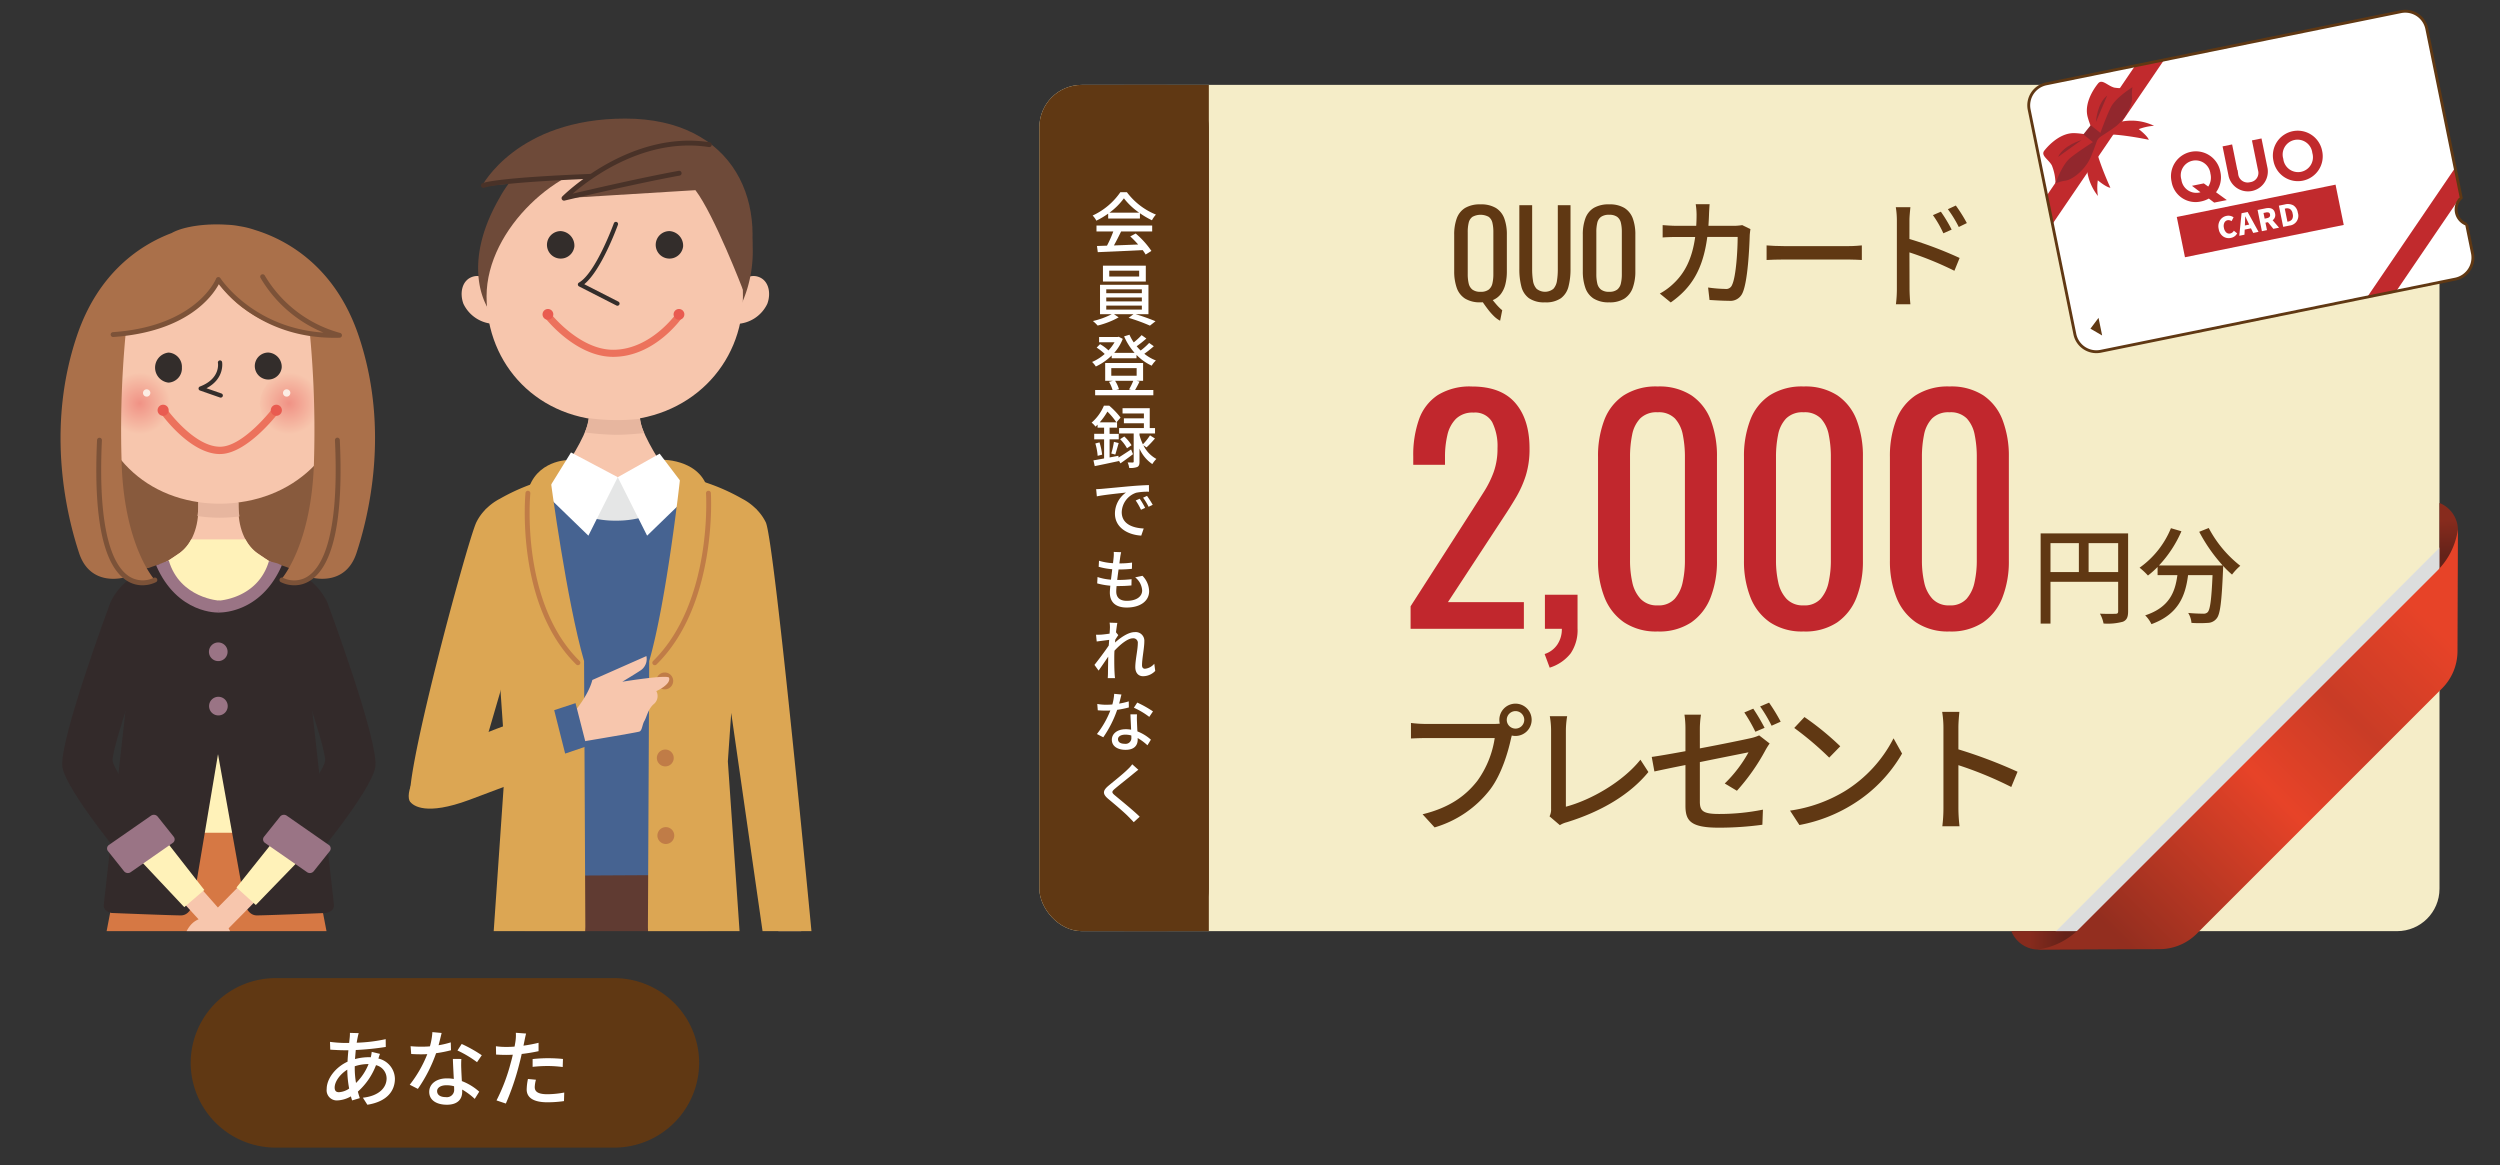 <svg xmlns="http://www.w3.org/2000/svg" xmlns:xlink="http://www.w3.org/1999/xlink" width="590" height="275" viewBox="0 0 590 275"><rect x="0" y="0" width="590" height="275" fill="#333333" stroke="none"/><defs><clipPath id="clip-path"><rect x="8.315" y="19.824" width="193.361" height="199.926" fill="none"/></clipPath><radialGradient id="radial-gradient" cx="1156.624" cy="171.772" r="10.407" gradientTransform="translate(-740.275 -24.87) scale(0.699 0.699)" gradientUnits="userSpaceOnUse"><stop offset="0" stop-color="#f09285"/><stop offset="1" stop-color="#f7c6ad"/></radialGradient><radialGradient id="radial-gradient-2" cx="1106.197" cy="171.772" r="10.407" xlink:href="#radial-gradient"/><linearGradient id="名称未設定グラデーション_31" x1="-1036.514" y1="-784.539" x2="-1030.728" y2="-790.72" gradientTransform="translate(-710.023 300.859) rotate(135)" gradientUnits="userSpaceOnUse"><stop offset="0" stop-color="#872b1d"/><stop offset="1" stop-color="#642219"/></linearGradient><linearGradient id="名称未設定グラデーション_31-2" x1="-3370.16" y1="-784.539" x2="-3364.374" y2="-790.72" gradientTransform="matrix(0.707, -0.707, -0.707, -0.707, 2306.949, -2716.113)" xlink:href="#名称未設定グラデーション_31"/><linearGradient id="名称未設定グラデーション_13" x1="-1016.635" y1="-799.776" x2="-911.889" y2="-799.776" gradientTransform="translate(-710.023 300.859) rotate(135)" gradientUnits="userSpaceOnUse"><stop offset="0" stop-color="#e74328"/><stop offset="0.276" stop-color="#c93c26"/><stop offset="0.522" stop-color="#e74328"/><stop offset="1" stop-color="#932e1f"/></linearGradient></defs><g style="isolation:isolate"><g id="レイヤー_1" data-name="レイヤー 1"><path d="M165,250.836a20.059,20.059,0,0,1-20,20H65a20.059,20.059,0,0,1-20-20h0a20.059,20.059,0,0,1,20-20h80a20.059,20.059,0,0,1,20,20Z" fill="#603813"/><path d="M89.68,248.717c-.121.26-.261.74-.381,1.1a5,5,0,0,1,3.9,4.762c0,2.82-1.8,5.4-6.5,6.141l-1.06-1.66c3.68-.4,5.6-2.281,5.6-4.581a3.258,3.258,0,0,0-2.5-3.1,15.947,15.947,0,0,1-4.281,6.241c.14.54.3,1.061.46,1.54l-1.82.541c-.1-.3-.2-.621-.28-.961a6.961,6.961,0,0,1-3.22.961,2.394,2.394,0,0,1-2.5-2.681c0-2.54,2.18-5.2,4.921-6.461.04-.92.12-1.84.2-2.7h-.96c-.941,0-2.481-.079-3.321-.138l-.06-1.841a31.51,31.51,0,0,0,3.44.26H82.4l.14-1.341a9.334,9.334,0,0,0,.041-1.039l2.08.059c-.1.3-.179.661-.24.941-.08.38-.16.84-.24,1.32a37.446,37.446,0,0,0,6.842-.84l.019,1.84a64.27,64.27,0,0,1-7.081.721c-.06.68-.12,1.4-.181,2.14a12.758,12.758,0,0,1,3.161-.441,4.809,4.809,0,0,1,.56.021,7.4,7.4,0,0,0,.221-1.281ZM82.4,256.9a24.893,24.893,0,0,1-.44-4.46c-1.74,1.08-2.98,2.839-2.98,4.22,0,.74.32,1.1,1.02,1.1A4.728,4.728,0,0,0,82.4,256.9Zm1.321-4.781a20.654,20.654,0,0,0,.3,3.461,12.982,12.982,0,0,0,2.961-4.461h-.121a10.3,10.3,0,0,0-3.14.52Z" fill="#fff"/><path d="M106.438,247.855a29.285,29.285,0,0,1-3.52.7,34.839,34.839,0,0,1-4.3,8.422L96.7,256a28.72,28.72,0,0,0,4.142-7.222c-.481.021-.942.04-1.421.04-.761,0-1.58-.019-2.38-.08L96.9,246.9c.781.081,1.721.12,2.521.12.66,0,1.341-.02,2.04-.08a15.675,15.675,0,0,0,.58-3.361l2.182.2c-.16.68-.421,1.781-.721,2.9a21.065,21.065,0,0,0,2.881-.68Zm2.441,2.061a22.282,22.282,0,0,0-.02,2.321c.02.64.08,1.781.14,2.9a13.139,13.139,0,0,1,4.1,2.5l-1.061,1.7a15.7,15.7,0,0,0-2.96-2.2v.539c0,1.681-1.02,3.041-3.62,3.041-2.3,0-4.162-.981-4.162-3.041,0-1.86,1.682-3.18,4.141-3.18a8.916,8.916,0,0,1,1.661.14c-.08-1.561-.181-3.421-.22-4.722Zm-1.721,6.441a6.661,6.661,0,0,0-1.82-.239c-1.32,0-2.18.58-2.18,1.38,0,.84.68,1.42,2.04,1.42a1.72,1.72,0,0,0,1.981-1.859C107.179,256.857,107.179,256.639,107.158,256.357Zm5.422-5.68a25.48,25.48,0,0,0-4.621-2.761l1-1.54a32.459,32.459,0,0,1,4.741,2.661Z" fill="#fff"/><path d="M127.1,248.076a39.316,39.316,0,0,1-3.982.66c-.179.861-.4,1.741-.619,2.58a59.525,59.525,0,0,1-3.121,9.123l-2.2-.74a43.034,43.034,0,0,0,3.36-8.883c.18-.6.34-1.259.481-1.9-.561.021-1.08.041-1.58.041-.921,0-1.641-.041-2.362-.08l-.039-1.961a18.336,18.336,0,0,0,2.42.16c.62,0,1.28-.019,1.981-.08.1-.58.2-1.1.24-1.461a9.484,9.484,0,0,0,.059-1.8l2.421.181c-.14.5-.3,1.3-.381,1.7l-.239,1.16a33.95,33.95,0,0,0,3.561-.679Zm-.62,6.742a7.424,7.424,0,0,0-.281,1.72c0,.9.481,1.7,3,1.7a22.17,22.17,0,0,0,3.961-.4l-.06,2.021a27.114,27.114,0,0,1-3.92.28c-3.221,0-4.882-1.061-4.882-3.021a13.125,13.125,0,0,1,.3-2.48Zm-.781-4.881a34.47,34.47,0,0,1,3.7-.2,33.386,33.386,0,0,1,3.46.18l-.059,1.9a28.769,28.769,0,0,0-3.361-.239,32.493,32.493,0,0,0-3.741.2Z" fill="#fff"/><g clip-path="url(#clip-path)"><rect x="28.308" y="107.073" width="46.688" height="27.013" fill="#885a3d"/><path d="M58.074,142.33l8.918-7.686s-4.052-2.533-6.331-4.137-4.389-5.149-4.389-10.385V106.954H46.794v13.168c0,5.236-2.109,8.782-4.389,10.385s-6.332,4.137-6.332,4.137l8.918,7.686Z" fill="#f7c6ad"/><path d="M60.661,130.507a9.316,9.316,0,0,1-2.713-3.209H45.12a9.352,9.352,0,0,1-2.715,3.209c-2.28,1.6-6.332,4.137-6.332,4.137l8.918,7.686H58.074l8.918-7.686S62.94,132.111,60.661,130.507Z" fill="#fff2b9"/><path d="M87.353,290.3s0-5.831-1.935-22.557S71.88,193.323,71.88,193.323l-20.771.152-20.772-.152s-11.6,57.7-13.537,74.421S14.866,290.3,14.866,290.3s19.052,4.118,36.243,1.25C68.3,294.419,87.353,290.3,87.353,290.3Z" fill="#d67844"/><polygon points="51.828 291.482 50.679 291.482 50.679 238.928 51.828 238.928 51.828 291.482 51.828 291.482" fill="#9a5734"/><rect x="43.149" y="160.225" width="15.366" height="36.303" fill="#fff2b9"/><path d="M81.854,90.756c0,15.521-12.5,28.1-30.032,28.1S22.3,106.277,22.3,90.756s17.323-28.1,29.519-28.1C66.214,62.655,81.854,75.236,81.854,90.756Z" fill="#f7c6ad"/><path d="M73.215,163.488l4.053-21.275c-3.884-8.275-13.677-9.454-13.677-9.454a11.873,11.873,0,0,1-11.937,9.161,11.876,11.876,0,0,1-11.94-9.161s-9.792,1.179-13.675,9.454l4.053,21.275-5.6,50.028c-.166,1.6,1.847,1.946,1.847,1.946s14.128.572,16.346.572,2.831-2.748,2.831-2.748l5.933-35.305,6.339,35.305s.616,2.748,2.832,2.748,16.346-.572,16.346-.572,2.01-.344,1.846-1.946Z" fill="#332a2a"/><path d="M38.434,132.81c-1,.391-1.586.63-1.586.63,5.05,11.622,14.766,11.116,14.766,11.116l.247-2.794s-9.386-.5-12.034-9.494C39.827,132.268,39.415,132.426,38.434,132.81Z" fill="#9a7485"/><path d="M64.921,132.81a5.739,5.739,0,0,1,1.583.63c-5.051,11.622-14.961,11.114-14.961,11.114l-.052-2.792s9.338-.376,11.985-9.367C63.476,132.4,63.881,132.541,64.921,132.81Z" fill="#9a7485"/><path d="M49.342,166.642a2.2,2.2,0,1,0,2.2-2.2A2.2,2.2,0,0,0,49.342,166.642Z" fill="#9a7485"/><path d="M45.863,226.3c.648-.973,2.269-3.068,4.259-3.068,2.2,0,3.631,1.951,4.268,3.068h1.816c-.37-.834-2.293-4.681-6.084-4.681-3.572,0-5.887,4.228-5.982,4.409l.51.272Z" fill="#332d2b"/><path d="M61.949,251.732a.728.728,0,1,1-.8-.653A.727.727,0,0,1,61.949,251.732Z" fill="#332d2b"/><path d="M61.616,249.805a.729.729,0,1,1-.8-.654A.733.733,0,0,1,61.616,249.805Z" fill="#332d2b"/><path d="M61.285,247.913a.73.73,0,1,1-.8-.653A.731.731,0,0,1,61.285,247.913Z" fill="#332d2b"/><path d="M56.639,228.967a.731.731,0,1,1-.8-.651A.732.732,0,0,1,56.639,228.967Z" fill="#332d2b"/><path d="M56.2,227.059a.728.728,0,0,1-1.448.149.728.728,0,1,1,1.448-.149Z" fill="#332d2b"/><path d="M57.115,230.914a.728.728,0,1,1-.8-.653A.729.729,0,0,1,57.115,230.914Z" fill="#332d2b"/><path d="M57.59,232.826a.73.73,0,1,1-.8-.654A.727.727,0,0,1,57.59,232.826Z" fill="#332d2b"/><path d="M58.106,234.818a.73.73,0,1,1-.8-.653A.733.733,0,0,1,58.106,234.818Z" fill="#332d2b"/><path d="M58.575,236.7a.73.73,0,1,1-.8-.653A.73.73,0,0,1,58.575,236.7Z" fill="#332d2b"/><path d="M59.05,238.607a.729.729,0,1,1-.8-.655A.73.73,0,0,1,59.05,238.607Z" fill="#332d2b"/><path d="M59.558,240.549a.729.729,0,1,1-.8-.654A.729.729,0,0,1,59.558,240.549Z" fill="#332d2b"/><path d="M59.993,242.394a.73.73,0,1,1-.8-.651A.73.73,0,0,1,59.993,242.394Z" fill="#332d2b"/><path d="M60.383,244.209a.728.728,0,1,1-.8-.651A.728.728,0,0,1,60.383,244.209Z" fill="#332d2b"/><path d="M60.819,246.055a.73.73,0,1,1-.8-.653A.732.732,0,0,1,60.819,246.055Z" fill="#332d2b"/><path d="M61.05,251.7c-1.234-7.333-5.7-24.35-5.75-24.52l.352-.091c.044.171,4.52,17.2,5.756,24.55l-.358.061Z" fill="#332d2b"/><path d="M56.169,226.549l-1.65.095a.347.347,0,0,1-.364-.324l-.046-.8a.343.343,0,0,1,.324-.367l1.651-.1a.349.349,0,0,1,.365.328l.048.8a.35.35,0,0,1-.328.366Zm-1.484-.457,1.256-.075-.022-.41-1.258.076.024.409Z" fill="#332d2b"/><path d="M38.3,251.732a.73.73,0,1,0,.8-.653A.727.727,0,0,0,38.3,251.732Z" fill="#332d2b"/><path d="M38.636,249.805a.728.728,0,1,0,1.449.145.725.725,0,0,0-.648-.8A.735.735,0,0,0,38.636,249.805Z" fill="#332d2b"/><path d="M38.97,247.913a.728.728,0,1,0,.8-.653A.727.727,0,0,0,38.97,247.913Z" fill="#332d2b"/><path d="M43.616,228.967a.729.729,0,1,0,.8-.651A.728.728,0,0,0,43.616,228.967Z" fill="#332d2b"/><path d="M44.051,227.059a.73.73,0,1,0,.8-.652A.729.729,0,0,0,44.051,227.059Z" fill="#332d2b"/><path d="M43.137,230.914a.73.73,0,1,0,.8-.653A.727.727,0,0,0,43.137,230.914Z" fill="#332d2b"/><path d="M42.662,232.826a.73.73,0,1,0,.8-.654A.73.73,0,0,0,42.662,232.826Z" fill="#332d2b"/><path d="M42.149,234.818a.728.728,0,1,0,.8-.653A.73.73,0,0,0,42.149,234.818Z" fill="#332d2b"/><path d="M41.679,236.7a.729.729,0,1,0,.8-.653A.727.727,0,0,0,41.679,236.7Z" fill="#332d2b"/><path d="M41.2,238.607a.732.732,0,0,0,.656.8.73.73,0,0,0,.148-1.453A.739.739,0,0,0,41.2,238.607Z" fill="#332d2b"/><path d="M40.693,240.549a.73.73,0,1,0,.8-.654A.733.733,0,0,0,40.693,240.549Z" fill="#332d2b"/><path d="M40.26,242.394a.73.73,0,1,0,.8-.651A.73.73,0,0,0,40.26,242.394Z" fill="#332d2b"/><path d="M39.868,244.209a.728.728,0,1,0,1.448.147.728.728,0,1,0-1.448-.147Z" fill="#332d2b"/><path d="M39.433,246.055a.733.733,0,0,0,.655.8.729.729,0,0,0,.148-1.451A.731.731,0,0,0,39.433,246.055Z" fill="#332d2b"/><path d="M39.2,251.7c1.234-7.333,5.7-24.35,5.752-24.52l-.353-.091c-.043.171-4.519,17.2-5.758,24.55l.359.061Z" fill="#332d2b"/><path d="M44.083,226.549a.348.348,0,0,1-.327-.366l.048-.8a.351.351,0,0,1,.368-.328l1.648.1a.343.343,0,0,1,.323.367l-.044.8a.351.351,0,0,1-.366.324l-1.65-.095Zm1.484-.457.025-.409-1.258-.076-.024.41,1.257.075Z" fill="#332d2b"/><path d="M35.179,251.819h29.7a1.158,1.158,0,0,1,1.158,1.158v12.257a1.157,1.157,0,0,1-1.157,1.157h-29.7a1.16,1.16,0,0,1-1.16-1.16V252.979A1.16,1.16,0,0,1,35.179,251.819Z" fill="#332a2a"/><path d="M47.2,255.335h5.627a.147.147,0,0,1,.147.147v1.575a.15.15,0,0,1-.15.15H47.209a.15.15,0,0,1-.15-.15v-1.576A.146.146,0,0,1,47.2,255.335Z" fill="#9a7485"/><path d="M61.068,251.825v4.234a1.984,1.984,0,0,1-1.981,1.985H41.406a1.989,1.989,0,0,1-1.985-1.985v-4.234H38.334v4.234a3.076,3.076,0,0,0,3.072,3.071H59.087a3.075,3.075,0,0,0,3.069-3.071v-4.234Z" fill="#9a7485"/><path d="M49.31,153.82a2.2,2.2,0,1,0,2.2-2.2A2.2,2.2,0,0,0,49.31,153.82Z" fill="#9a7485"/><path d="M61.893,211.048l-3.631-3.8-6.838,6.924-5.658-6.418-4.558,3.04,5.657,6.163c-1.728.72-2.9,2.321-3.589,4.856A23.224,23.224,0,0,1,39.2,229.5s3.89.57,4.364-.949a5,5,0,0,1,1.233-2.181s1.9,11.193,3.6,10.341,1.9-1.8,2.845-1.8l.057,0,.06,0c.948,0,1.137.948,2.845,1.8s3.6-10.341,3.6-10.341l-3.853-7.284Z" fill="#f7c6ad"/><polygon points="60.374 213.581 79.355 193.978 72.473 188.606 55.815 209.444 60.374 213.581" fill="#fff2b9"/><path d="M77.268,142.213s12.359,33.175,11.29,38.9-14.775,22.163-14.775,22.163l-10.032-5.336s12.737-15.3,12.982-18.43-8.581-27.982-8.581-27.982Z" fill="#332a2a"/><path d="M74.023,205.629a1.167,1.167,0,0,1-1.561.2l-9.924-6.9a1,1,0,0,1-.236-1.454l3.81-4.767a1.167,1.167,0,0,1,1.561-.206l9.919,6.9a1,1,0,0,1,.238,1.454Z" fill="#9a7485"/><polygon points="43.487 214.087 24.638 194.039 31.572 188.73 48.216 210.034 43.487 214.087" fill="#fff2b9"/><path d="M26.039,142.213s-12.359,33.175-11.292,38.9,14.774,22.163,14.774,22.163l10.035-5.336s-12.737-15.3-12.985-18.43,8.582-27.982,8.582-27.982Z" fill="#332a2a"/><path d="M29.284,205.629a1.167,1.167,0,0,0,1.562.2l9.921-6.9A1,1,0,0,0,41,197.474L37.2,192.707a1.168,1.168,0,0,0-1.561-.206l-9.921,6.9a1,1,0,0,0-.238,1.454Z" fill="#9a7485"/><path d="M51.837,122.179a34.852,34.852,0,0,0,4.68-.314,16.86,16.86,0,0,1-.249-2.879v-.4a34.713,34.713,0,0,1-9.446-.078v.482a16.963,16.963,0,0,1-.232,2.789A34.246,34.246,0,0,0,51.837,122.179Z" fill="#e7b69f"/><path d="M75.9,95.26a7.279,7.279,0,1,1-7.277-7.277A7.277,7.277,0,0,1,75.9,95.26Z" fill="url(#radial-gradient)"/><path d="M40.632,95.26a7.279,7.279,0,1,1-7.279-7.277A7.278,7.278,0,0,1,40.632,95.26Z" fill="url(#radial-gradient-2)"/><path d="M68.521,92.737a.866.866,0,1,1-.866-.864A.866.866,0,0,1,68.521,92.737Z" fill="#fcede4"/><path d="M35.482,92.737a.866.866,0,1,1-.865-.864A.866.866,0,0,1,35.482,92.737Z" fill="#fcede4"/><path d="M52.078,93.837a.5.5,0,0,1-.165-.027L47.2,92.164a.5.5,0,0,1-.013-.945c4.837-1.844,4.27-5.426,4.242-5.578a.505.505,0,0,1,.406-.582.5.5,0,0,1,.583.4c.009.041.66,3.888-3.694,6.168l3.524,1.23a.5.5,0,0,1-.166.977Z" fill="#332d2b"/><path d="M51.936,107.159c-7.092,0-13.757-9.3-14.037-9.7a.862.862,0,0,1,1.406-1c.063.089,6.431,8.97,12.631,8.97,5.439,0,12.294-8.905,12.363-8.994a.861.861,0,1,1,1.37,1.044c-.3.395-7.443,9.673-13.733,9.673Z" fill="#ec725c"/><path d="M42.929,86.75A3.371,3.371,0,0,1,39.763,90.3a3.569,3.569,0,0,1,0-7.092A3.371,3.371,0,0,1,42.929,86.75Z" fill="#332d2b"/><path d="M66.484,86.75A3.186,3.186,0,1,1,63.318,83.2,3.372,3.372,0,0,1,66.484,86.75Z" fill="#332d2b"/><path d="M66.527,96.823a1.31,1.31,0,1,1-1.31-1.31A1.31,1.31,0,0,1,66.527,96.823Z" fill="#e95b50"/><path d="M39.807,96.823a1.31,1.31,0,1,1-1.31-1.31A1.31,1.31,0,0,1,39.807,96.823Z" fill="#e95b50"/><path d="M84.63,79.211C79.056,62.726,67.515,56.52,60.138,54.263a20.782,20.782,0,0,0-3.7-.9,17.553,17.553,0,0,0-2.747-.319h-.047c-.808-.056-1.644-.085-2.5-.085-4.549,0-8.51.823-10.633,2.039-7.316,2.763-17.288,9.257-22.344,24.216-7.543,22.312-2.238,43.013.506,51.329,2.71,8.208,10.849,5.691,10.849,5.691s2.11,2.2,7.048.683c0,0-7.512-8.1-7.892-28.745A242.073,242.073,0,0,1,30.125,74.23L41.494,64.008l20.4.656,10.77,9.566a241.959,241.959,0,0,1,1.453,33.939c-.381,20.64-7.893,28.745-7.893,28.745,4.938,1.519,7.046-.683,7.046-.683s8.142,2.517,10.851-5.691C86.868,122.224,92.173,101.523,84.63,79.211Z" fill="#aa704a"/><path d="M41.926,58.951,27.911,69.506l1.519,9.37c15.515-2.063,21.163-10.77,22.092-12.4.931,1.63,6.576,10.337,22.091,12.4L73.544,61.99Z" fill="#aa704a"/><path d="M69.476,138.13a7.19,7.19,0,0,1-3.218-.754.574.574,0,0,1,.553-1.007,5.909,5.909,0,0,0,5.727-.285c3.556-2.231,7.571-9.628,6.511-32.194a.574.574,0,1,1,1.147-.053c.874,18.585-1.5,29.766-7.067,33.232a6.82,6.82,0,0,1-3.653,1.061Z" fill="#7c5238"/><path d="M33.625,138.13a6.82,6.82,0,0,1-3.653-1.061c-5.563-3.466-7.941-14.647-7.067-33.232a.575.575,0,0,1,1.148.053c-1.063,22.593,2.963,29.983,6.526,32.2a5.972,5.972,0,0,0,5.71.275.575.575,0,0,1,.554,1.007,7.2,7.2,0,0,1-3.218.754Z" fill="#7c5238"/><path d="M78.907,79.722c-16.307,0-25.026-9.734-27.266-12.643-1.528,2.831-7.49,11.231-24.913,12.455A.581.581,0,0,1,26.115,79a.573.573,0,0,1,.533-.613C46.427,77,50.959,65.866,51,65.754a.575.575,0,0,1,1.021-.1c.08.126,7.684,11.728,24.313,12.838A30.9,30.9,0,0,1,61.481,65.576a.575.575,0,0,1,.991-.582A29.765,29.765,0,0,0,80.245,78.568a.574.574,0,0,1-.1,1.136c-.417.013-.831.018-1.239.018Z" fill="#7c5238"/><path d="M153.521,138.89,164.728,121.8s-13.683-17.676-13.683-23.173V86.58H138.95V98.623c0,5.5-13.685,23.173-13.685,23.173l11.66,17.094Z" fill="#f7c6ad"/><rect x="138.964" y="112.637" width="13.55" height="10.828" fill="#e5e6e6"/><path d="M183.707,218.534l-.093,4.65-5.271,11.659,2.481,5.89s1.612-1.052,1.239-2.479-.745-3.224-.745-3.224l2.668-2.543,1.053.557.809,7.628-3.972,7.009s-.37,1.052.062,1.425a1.368,1.368,0,0,0,.807.373s-.061.683.311.93a1.345,1.345,0,0,0,.681.248,2.185,2.185,0,0,0,.682.868.818.818,0,0,0,.993-.061c.185-.25,8.744-13.274,8.744-13.274l-5.024-16.307-.093-3.784Z" fill="#f7c6ad"/><polygon points="191.107 219.764 191.319 225.158 181.315 225.692 180.612 220.439 191.107 219.764" fill="#466391"/><path d="M156.215,108.5s10.7-.258,11.223,9.375c.485,9-10.827,7.6-10.827,7.6Z" fill="#dca653"/><path d="M133.626,108.6s-8.483.3-9.385,9.27,10.827,7.6,10.827,7.6Z" fill="#dca653"/><path d="M121.656,192.483s-.338,10.467,2.026,15.7l1.794,108.569h14.506l2.559-95.047h5.877l2.32,95.047h14.5l2.034-108.569c2.364-5.236,2.026-15.7,2.026-15.7Z" fill="#603b32"/><path d="M181.081,71.705a8.316,8.316,0,0,1-7.193,4.735c-2.3-.109-1.616-4.821-.642-7.408s3.224-4.354,5.443-3.786C181.411,65.943,182.053,69.116,181.081,71.705Z" fill="#f7c6ad"/><path d="M109.374,71.705a8.323,8.323,0,0,0,7.194,4.735c2.3-.109,1.613-4.821.642-7.408s-3.223-4.354-5.444-3.786C109.043,65.943,108.4,69.116,109.374,71.705Z" fill="#f7c6ad"/><path d="M172.983,42.632c-9.3-16.129-26.552-10.157-28.133-9.927A27.118,27.118,0,0,0,117.888,46.7c-9.789,16.973-2.333,26.677-2.333,26.677l29.1-5.1,29.49,5.1S182.772,59.605,172.983,42.632Z" fill="#6e4a39"/><path d="M175.332,69.956c0,16.195-12.7,29.324-30.511,29.324s-29.992-13.129-29.992-29.324,17.6-31.424,29.992-31.424C169.281,38.532,175.332,53.76,175.332,69.956Z" fill="#f7c6ad"/><path d="M145.387,102.616c2.047,0,4.687-.2,6.62-.415a13.59,13.59,0,0,1-.965-3.361,49.13,49.13,0,0,1-12.094-.154,16.322,16.322,0,0,1-.918,3.372A63.845,63.845,0,0,0,145.387,102.616Z" fill="#e7b69f"/><path d="M145.708,72.155a.523.523,0,0,1-.232-.055l-8.821-4.506a.512.512,0,0,1-.022-.9c3.959-2.272,8.186-13.862,8.229-13.979a.512.512,0,1,1,.962.348c-.167.463-3.926,10.766-7.943,14.007l8.061,4.117a.512.512,0,0,1-.234.968Z" fill="#332d2b"/><path d="M135.554,58.149a3.245,3.245,0,1,1-3.223-3.611A3.433,3.433,0,0,1,135.554,58.149Z" fill="#332d2b"/><path d="M161.216,58.149a3.245,3.245,0,1,1-3.226-3.611A3.435,3.435,0,0,1,161.216,58.149Z" fill="#332d2b"/><path d="M144.7,84.217c-8.875,0-15.911-9-16.207-9.378a.836.836,0,1,1,1.323-1.021c.068.087,6.837,8.727,14.884,8.727,8.948,0,14.95-8.6,15.01-8.69a.836.836,0,0,1,1.378.947c-.264.384-6.569,9.415-16.388,9.415Z" fill="#ec725c"/><path d="M128.039,74.192a1.271,1.271,0,1,0,1.271-1.27A1.27,1.27,0,0,0,128.039,74.192Z" fill="#e95b50"/><path d="M158.966,74.192a1.272,1.272,0,1,0,1.273-1.27A1.271,1.271,0,0,0,158.966,74.192Z" fill="#e95b50"/><path d="M175.332,68.368s-6.773-17.654-11.207-23.488l-31.019,1.9,6.279-5.164-25.672,2.333s8.168-15.963,33.842-15.963S182.33,48.148,175.332,68.368Z" fill="#6e4a39"/><path d="M133.106,47.352a.575.575,0,0,1-.409-.978c.155-.157,15.782-15.778,34.8-12.8a.575.575,0,0,1-.178,1.136c-14.966-2.357-27.794,7.218-32.187,11,4.816-1.135,16.663-3.877,25.047-5.394a.563.563,0,0,1,.667.462.573.573,0,0,1-.463.667c-10.668,1.932-26.977,5.855-27.141,5.894a.567.567,0,0,1-.135.017Z" fill="#493228"/><path d="M114.088,44.34a.582.582,0,0,1-.517-.31.567.567,0,0,1,.217-.755c.231-.132,2.907-1.317,25.574-2.236a.6.6,0,0,1,.6.55.573.573,0,0,1-.551.6c-22.172.9-24.971,2.053-25.079,2.1a.582.582,0,0,1-.241.053Z" fill="#493228"/><path d="M145.366,122.874a22.806,22.806,0,0,0,14.346-4.865l1.175,88.487-30.392.169-.084-89.177A22.639,22.639,0,0,0,145.366,122.874Z" fill="#466391"/><path d="M112.416,123.265a11.588,11.588,0,0,1,2.14-3.012.284.284,0,0,1-.013-.038c.125-.112.254-.22.384-.326a12.974,12.974,0,0,1,3.055-2.188,47.6,47.6,0,0,1,14.732-5.423L121.4,133.565l-.141,18.742-10.12,34.751s-8.249,4.96-13.99,2.259C94.028,187.85,110.335,127.553,112.416,123.265Z" fill="#dca653"/><polygon points="128.698 116.568 138.86 126.419 145.79 112.617 134.758 106.775 128.698 116.568" fill="#fff"/><polygon points="162.882 116.568 152.719 126.419 145.79 112.617 155.674 107.062 162.882 116.568" fill="#fff"/><path d="M130,113.714s3.736,28.158,7.84,42.29l.3,62.733s0,7.751-3.039,8.813-19.165.61-19.165.61l3.341-48.479-3.7-53.338Z" fill="#dca653"/><path d="M180.353,222.476l11.344-.707s-8.888-94.216-10.97-98.5a11.613,11.613,0,0,0-2.141-3.012c.006-.012.009-.026.014-.038-.125-.112-.256-.22-.384-.326a12.952,12.952,0,0,0-3.055-2.188,47.6,47.6,0,0,0-14.732-5.423l.154,1.024-.113-.1s-3.157,28.669-7.261,42.8l-.3,62.733s0,7.751,3.039,8.813,19.167.61,19.167.61l-3.343-48.479.795-11.435Z" fill="#dca653"/><path d="M154.529,156.986a.568.568,0,0,1-.41-.172.575.575,0,0,1,.007-.812c14.077-13.83,12.511-39.313,12.494-39.568a.574.574,0,0,1,1.146-.079c.018.261,1.623,26.262-12.834,40.467a.573.573,0,0,1-.4.164Z" fill="#c07c47"/><path d="M136.388,156.986a.567.567,0,0,1-.4-.164c-14.466-14.213-12-40.224-11.972-40.486a.57.57,0,0,1,.63-.513.576.576,0,0,1,.513.63c-.026.255-2.435,25.727,11.634,39.549a.575.575,0,0,1,.007.812.566.566,0,0,1-.41.172Z" fill="#c07c47"/><path d="M132.722,166.342l3.039,13s-14.756,5.627-24.987,9.422-13.213,1.418-13.991.446c-1.119-1.4.1-9,11.688-13.765S132.722,166.342,132.722,166.342Z" fill="#dca653"/><path d="M158.873,160.7a1.99,1.99,0,1,1-1.989-1.99A1.989,1.989,0,0,1,158.873,160.7Z" fill="#c07c47"/><path d="M159,178.88a1.99,1.99,0,1,1-1.99-1.989A1.99,1.99,0,0,1,159,178.88Z" fill="#c07c47"/><path d="M159.127,197.191a1.99,1.99,0,1,1-1.99-1.99A1.99,1.99,0,0,1,159.127,197.191Z" fill="#c07c47"/><path d="M133.735,170.074s4.9-5.01,6.058-9.6l12.757-5.639a3.254,3.254,0,0,1-1.3,3.334c-1.8,1.179-4.385,2.719-4.385,2.719s10.78-1.759,11.038-.929c.491,1.585-3.009,3.145-3.009,3.145a2.441,2.441,0,0,1-.5,2.975c-1.454,1.173-1.755,3.116-2.305,4.041s-.518,2.292-1.2,2.535-17.26,3-17.26,3Z" fill="#f7c6ad"/><polygon points="138.428 176.128 133.375 177.846 130.791 167.6 135.823 165.939 138.428 176.128" fill="#466391"/></g><rect x="245.285" y="20.035" width="330.437" height="199.715" rx="10" fill="#f5edc8"/><rect x="245.285" y="20.035" width="40" height="199.715" rx="10" fill="#603813"/><rect x="265.285" y="20.035" width="20" height="199.715" fill="#603813"/><path d="M502.234,144.277c0,1.349-.3,2.049-1.224,2.449a13.66,13.66,0,0,1-4.573.425,7.7,7.7,0,0,0-.85-2.324c1.6.075,3.2.05,3.673.025.475,0,.625-.15.625-.6V137.3H483.914v9.872H481.59V125.881h20.644ZM483.914,135h6.7v-6.823h-6.7Zm15.971,0v-6.823h-6.973V135Z" fill="#603813"/><path d="M521.261,124.606a27.657,27.657,0,0,0,7.448,8.923,12.781,12.781,0,0,0-1.949,2.075,22.947,22.947,0,0,1-2.1-2.049c0,.224,0,.749-.025.974-.324,7.574-.675,10.473-1.525,11.448A2.7,2.7,0,0,1,521.061,147a28.168,28.168,0,0,1-3.874,0,5.328,5.328,0,0,0-.775-2.349c1.525.15,2.949.175,3.525.175a1.338,1.338,0,0,0,1.074-.35c.575-.6.9-2.95,1.15-8.748h-5.774c-.624,4.849-2.224,9.223-8.648,11.572a7.35,7.35,0,0,0-1.474-2.074c5.749-1.9,7.073-5.549,7.6-9.5h-4.674v-1.924a21.3,21.3,0,0,1-2.274,2.024,17.352,17.352,0,0,0-1.975-1.85,21.206,21.206,0,0,0,7.4-9.322l2.474.724a28.063,28.063,0,0,1-5.3,8.074h15.047a38.356,38.356,0,0,1-5.549-7.949Z" fill="#603813"/><polygon points="484.049 220.92 576.889 128.08 576.92 138.787 494.756 220.951 484.049 220.92" fill="#dcdddd" style="mix-blend-mode:multiply"/><path d="M580.073,124.933a6.915,6.915,0,0,0-4.352-6.228v17.213h4.314Z" fill="url(#名称未設定グラデーション_31)"/><path d="M480.9,224.1a6.915,6.915,0,0,1-6.228-4.352h17.213v4.314Z" fill="url(#名称未設定グラデーション_31-2)"/><path d="M509.681,224a12.442,12.442,0,0,0,8.752-3.644l57.892-57.892a12.442,12.442,0,0,0,3.644-8.752l.1-28.815a17.074,17.074,0,0,1-4.892,9.811l-84.5,84.5a17.075,17.075,0,0,1-9.812,4.892Z" fill="url(#名称未設定グラデーション_13)"/><path d="M354.028,75.694a6.276,6.276,0,0,1-1.5-1.119,14.439,14.439,0,0,1-1.4-1.6q-.659-.868-1.19-1.652a1.082,1.082,0,0,1-.252.027h-.28a6.621,6.621,0,0,1-3.668-.895,4.908,4.908,0,0,1-1.96-2.563,11.757,11.757,0,0,1-.588-3.905V55.4a11.011,11.011,0,0,1,.6-3.85,4.8,4.8,0,0,1,1.96-2.464,6.812,6.812,0,0,1,3.654-.854,6.73,6.73,0,0,1,3.654.868,4.869,4.869,0,0,1,1.96,2.464,10.871,10.871,0,0,1,.6,3.836v8.624a12.472,12.472,0,0,1-.336,3.009,6.355,6.355,0,0,1-1.063,2.325,4.592,4.592,0,0,1-1.933,1.47c.225.28.467.573.729.882s.522.592.784.854a6.95,6.95,0,0,0,.727.644Zm-4.62-6.832a3.041,3.041,0,0,0,1.932-.517,2.554,2.554,0,0,0,.868-1.456,9.557,9.557,0,0,0,.225-2.2V54.751a9.193,9.193,0,0,0-.225-2.17,2.413,2.413,0,0,0-.868-1.4,4.019,4.019,0,0,0-3.85,0,2.4,2.4,0,0,0-.882,1.4,9.2,9.2,0,0,0-.223,2.17V64.69a9.565,9.565,0,0,0,.223,2.2,2.534,2.534,0,0,0,.882,1.456A3.053,3.053,0,0,0,349.408,68.862Z" fill="#603813"/><path d="M364.611,71.354a6.247,6.247,0,0,1-3.779-.979,4.878,4.878,0,0,1-1.792-2.758,16.185,16.185,0,0,1-.477-4.158V48.423h3.025V63.6a16.587,16.587,0,0,0,.2,2.66,3.525,3.525,0,0,0,.854,1.9,3.157,3.157,0,0,0,3.962,0,3.589,3.589,0,0,0,.839-1.9,16.581,16.581,0,0,0,.2-2.66V48.423h3V63.459a16.141,16.141,0,0,1-.477,4.158,4.908,4.908,0,0,1-1.777,2.758A6.187,6.187,0,0,1,364.611,71.354Z" fill="#603813"/><path d="M379.76,71.354a6.619,6.619,0,0,1-3.668-.895,4.9,4.9,0,0,1-1.96-2.563,11.7,11.7,0,0,1-.589-3.905V55.4a10.986,10.986,0,0,1,.6-3.85,4.8,4.8,0,0,1,1.959-2.464,6.816,6.816,0,0,1,3.655-.854,6.651,6.651,0,0,1,3.639.868,4.909,4.909,0,0,1,1.947,2.464,10.918,10.918,0,0,1,.6,3.836v8.624a11.313,11.313,0,0,1-.6,3.864,5.108,5.108,0,0,1-1.947,2.561A6.394,6.394,0,0,1,379.76,71.354Zm0-2.492a2.988,2.988,0,0,0,1.9-.517,2.554,2.554,0,0,0,.868-1.456,9.506,9.506,0,0,0,.224-2.2V54.751a9.145,9.145,0,0,0-.224-2.17,2.413,2.413,0,0,0-.868-1.4,3.109,3.109,0,0,0-1.9-.491,3.171,3.171,0,0,0-1.918.491,2.383,2.383,0,0,0-.883,1.4,9.2,9.2,0,0,0-.224,2.17V64.69a9.561,9.561,0,0,0,.224,2.2,2.52,2.52,0,0,0,.883,1.456A3.047,3.047,0,0,0,379.76,68.862Z" fill="#603813"/><path d="M413.106,54.079c-.084.476-.139,1.064-.168,1.428-.084,2.828-.447,10.836-1.679,13.58a3.122,3.122,0,0,1-3.248,1.9c-1.512,0-3.164-.111-4.564-.195l-.336-2.941a31.858,31.858,0,0,0,4.06.336,1.48,1.48,0,0,0,1.6-.952c.952-1.96,1.316-8.288,1.316-11.311h-7.168c-1.036,7.784-3.809,12.067-8.624,15.456l-2.576-2.1a14.9,14.9,0,0,0,3.22-2.351c2.716-2.548,4.424-5.936,5.124-11H395.8c-1.036,0-2.352.028-3.416.112V53.127c1.064.084,2.324.168,3.416.168h4.508c.056-.84.084-1.736.084-2.66a17.868,17.868,0,0,0-.2-2.437h3.276c-.056.645-.112,1.681-.14,2.353-.028.952-.084,1.876-.14,2.744h6.048a12.731,12.731,0,0,0,1.932-.168Z" fill="#603813"/><path d="M416.915,57.915c.9.084,2.632.168,4.144.168h15.2c1.372,0,2.464-.112,3.135-.168v3.443c-.616-.027-1.876-.111-3.107-.111H421.059c-1.569,0-3.22.056-4.144.111Z" fill="#603813"/><path d="M450.626,56.4a90.844,90.844,0,0,1,11.844,4.481l-1.233,3.023a78.308,78.308,0,0,0-10.611-4.34l.028,8.653c0,.868.084,2.548.2,3.584h-3.416a29.7,29.7,0,0,0,.224-3.584V52.035a20.011,20.011,0,0,0-.252-3.137h3.444c-.084.924-.224,2.128-.224,3.137Zm8.008-1.343a25.559,25.559,0,0,0-2.464-4.285l1.876-.811a34.582,34.582,0,0,1,2.548,4.227Zm3.639-1.485a27.885,27.885,0,0,0-2.575-4.2l1.876-.868a34.89,34.89,0,0,1,2.6,4.143Z" fill="#603813"/><path d="M352.561,170.843a10.457,10.457,0,0,0,1.385-.066,4.157,4.157,0,0,1-.1-.891,3.812,3.812,0,1,1,3.795,3.8,3.649,3.649,0,0,1-.858-.1l-.165.626c-.726,3.367-2.277,8.582-4.951,12.113a25.671,25.671,0,0,1-13.1,8.945l-2.838-3.1c6.468-1.584,10.2-4.422,12.9-7.855a23.1,23.1,0,0,0,4.125-10.132h-16.2c-1.419,0-2.74.066-3.565.1v-3.663a29.871,29.871,0,0,0,3.565.231Zm7.162-.957a2.063,2.063,0,0,0-4.126,0,2.063,2.063,0,0,0,4.126,0Z" fill="#603813"/><path d="M365.691,192.659a3.643,3.643,0,0,0,.364-1.848v-18.45a19.529,19.529,0,0,0-.3-3.333h4.093a21.522,21.522,0,0,0-.3,3.3v18.054c5.941-1.584,13.433-5.875,17.592-11.09l1.88,2.905c-4.388,5.379-11.22,9.373-19.241,11.848a5.774,5.774,0,0,0-1.65.693Z" fill="#603813"/><path d="M401.167,176.619c5.28-.99,10.528-2.079,11.98-2.41a9.525,9.525,0,0,0,2.013-.66l2.476,1.915a16.79,16.79,0,0,0-.957,1.518,48.781,48.781,0,0,1-6.766,9.637l-2.872-1.716a31.1,31.1,0,0,0,5.611-7.36c-.792.165-6.138,1.221-11.485,2.311v9.339c0,2.179.726,2.905,4.521,2.905a52.067,52.067,0,0,0,10.364-1.023l-.132,3.565a76.443,76.443,0,0,1-10.3.692c-6.732,0-7.855-1.683-7.855-5.214v-9.572c-3.168.628-5.974,1.222-7.327,1.519l-.628-3.433c1.519-.2,4.555-.726,7.955-1.353v-5.248a22.769,22.769,0,0,0-.231-3.366h3.895a22.774,22.774,0,0,0-.264,3.366Zm13.1-3.928a39.545,39.545,0,0,0-2.608-4.554l2.112-.891a47.618,47.618,0,0,1,2.674,4.521Zm3.234-6.865a42,42,0,0,1,2.739,4.489l-2.145.957a33.22,33.22,0,0,0-2.706-4.554Z" fill="#603813"/><path d="M435.421,186.686a31.444,31.444,0,0,0,11.453-12.443l2.013,3.6A34.014,34.014,0,0,1,437.3,189.788a36.388,36.388,0,0,1-12.641,4.917l-2.211-3.4A34.327,34.327,0,0,0,435.421,186.686ZM434.3,176.124l-2.608,2.673a74.856,74.856,0,0,0-8.251-7l2.41-2.574A66.822,66.822,0,0,1,434.3,176.124Z" fill="#603813"/><path d="M474.659,185.729a87.973,87.973,0,0,0-12.475-5.149v10.2a38.656,38.656,0,0,0,.263,4.225h-4.059a34.542,34.542,0,0,0,.263-4.225V171.7a23.766,23.766,0,0,0-.3-3.7h4.06c-.1,1.089-.23,2.541-.23,3.7v5.149a113.97,113.97,0,0,1,13.961,5.281Z" fill="#603813"/><path d="M332.9,148.4v-5.319l14.419-22.471q1.609-2.52,2.975-4.69a23.827,23.827,0,0,0,2.24-4.585,16.316,16.316,0,0,0,.875-5.564,12.647,12.647,0,0,0-1.259-6.161,4.63,4.63,0,0,0-4.411-2.239,5.582,5.582,0,0,0-4.13,1.469,7.849,7.849,0,0,0-2.03,3.85,22.188,22.188,0,0,0-.56,5.11v1.89h-7.491v-1.959a25.275,25.275,0,0,1,1.366-8.786,11.433,11.433,0,0,1,4.41-5.7,14.36,14.36,0,0,1,8.085-2.03q6.859,0,10.22,3.885t3.36,10.745a20.913,20.913,0,0,1-.875,6.37,25.267,25.267,0,0,1-2.275,5.11q-1.4,2.38-3.08,4.9L341.714,142.1h17.92v6.3Z" fill="#c1272d"/><path d="M365.725,157.568l-1.192-3.219a5.7,5.7,0,0,0,2.976-2.2,6.447,6.447,0,0,0,1.085-3.746H364.6v-8.049h7.7v7.909a9.808,9.808,0,0,1-1.611,5.915A10.1,10.1,0,0,1,365.725,157.568Z" fill="#c1272d"/><path d="M391.2,149.028a13.574,13.574,0,0,1-7.944-2.17,12.825,12.825,0,0,1-4.62-5.95,23.108,23.108,0,0,1-1.5-8.61V107.869a23.748,23.748,0,0,1,1.47-8.716,12.224,12.224,0,0,1,4.585-5.844,14.05,14.05,0,0,1,8.014-2.1,13.887,13.887,0,0,1,7.981,2.1,12.316,12.316,0,0,1,4.55,5.844,23.77,23.77,0,0,1,1.469,8.716V132.3a23.369,23.369,0,0,1-1.5,8.681,12.714,12.714,0,0,1-4.586,5.915A13.586,13.586,0,0,1,391.2,149.028Zm0-6.159a5.1,5.1,0,0,0,4.026-1.54,8.587,8.587,0,0,0,1.89-3.955,23.5,23.5,0,0,0,.525-5V107.8a25.986,25.986,0,0,0-.49-5.145,7.878,7.878,0,0,0-1.855-3.884,5.326,5.326,0,0,0-4.1-1.471,5.44,5.44,0,0,0-4.129,1.471,7.7,7.7,0,0,0-1.89,3.884,25.836,25.836,0,0,0-.491,5.145v24.571a23.5,23.5,0,0,0,.526,5,8.218,8.218,0,0,0,1.96,3.955A5.231,5.231,0,0,0,391.2,142.869Z" fill="#c1272d"/><path d="M425.644,149.028a13.575,13.575,0,0,1-7.945-2.17,12.827,12.827,0,0,1-4.621-5.95,23.108,23.108,0,0,1-1.5-8.61V107.869a23.77,23.77,0,0,1,1.469-8.716,12.232,12.232,0,0,1,4.586-5.844,14.051,14.051,0,0,1,8.015-2.1,13.88,13.88,0,0,1,7.979,2.1,12.312,12.312,0,0,1,4.551,5.844,23.769,23.769,0,0,1,1.47,8.716V132.3a23.349,23.349,0,0,1-1.5,8.681,12.719,12.719,0,0,1-4.585,5.915A13.593,13.593,0,0,1,425.644,149.028Zm0-6.159a5.1,5.1,0,0,0,4.024-1.54,8.588,8.588,0,0,0,1.891-3.955,23.559,23.559,0,0,0,.525-5V107.8a25.912,25.912,0,0,0-.49-5.145,7.87,7.87,0,0,0-1.856-3.884,5.321,5.321,0,0,0-4.094-1.471,5.441,5.441,0,0,0-4.13,1.471,7.7,7.7,0,0,0-1.891,3.884,25.913,25.913,0,0,0-.489,5.145v24.571a23.559,23.559,0,0,0,.524,5,8.236,8.236,0,0,0,1.961,3.955A5.229,5.229,0,0,0,425.644,142.869Z" fill="#c1272d"/><path d="M460.084,149.028a13.575,13.575,0,0,1-7.945-2.17,12.819,12.819,0,0,1-4.62-5.95,23.108,23.108,0,0,1-1.5-8.61V107.869a23.791,23.791,0,0,1,1.469-8.716,12.236,12.236,0,0,1,4.585-5.844,14.055,14.055,0,0,1,8.016-2.1,13.88,13.88,0,0,1,7.979,2.1,12.3,12.3,0,0,1,4.55,5.844,23.748,23.748,0,0,1,1.471,8.716V132.3a23.328,23.328,0,0,1-1.506,8.681,12.711,12.711,0,0,1-4.584,5.915A13.593,13.593,0,0,1,460.084,149.028Zm0-6.159a5.1,5.1,0,0,0,4.024-1.54,8.577,8.577,0,0,0,1.89-3.955,23.43,23.43,0,0,0,.525-5V107.8a25.912,25.912,0,0,0-.49-5.145,7.869,7.869,0,0,0-1.854-3.884,5.323,5.323,0,0,0-4.095-1.471,5.445,5.445,0,0,0-4.131,1.471,7.713,7.713,0,0,0-1.89,3.884,25.839,25.839,0,0,0-.489,5.145v24.571a23.43,23.43,0,0,0,.525,5,8.226,8.226,0,0,0,1.96,3.955A5.23,5.23,0,0,0,460.084,142.869Z" fill="#c1272d"/><path d="M261.526,50.416a19.7,19.7,0,0,1-2.785,1.664,5.389,5.389,0,0,0-.88-1.216,16.189,16.189,0,0,0,6.547-5.507h1.536A16.1,16.1,0,0,0,272.8,50.64a7.2,7.2,0,0,0-.944,1.344,19.973,19.973,0,0,1-2.833-1.664v1.248h-7.492Zm-2.753,2.817h13.141v1.392h-7.33c-.529,1.073-1.121,2.273-1.7,3.3,1.777-.065,3.761-.144,5.715-.224a23.2,23.2,0,0,0-1.858-1.905l1.281-.689a20.4,20.4,0,0,1,3.713,4.114l-1.36.848a11.111,11.111,0,0,0-.7-1.04c-3.81.192-7.875.368-10.6.48l-.193-1.456,2.369-.08a26.973,26.973,0,0,0,1.488-3.346h-3.969Zm10.069-3.042a15.972,15.972,0,0,1-3.6-3.393,15.53,15.53,0,0,1-3.41,3.393Z" fill="#fff"/><path d="M267.977,74.146a46.768,46.768,0,0,1,4.722,1.665l-1.312,1.04a42.648,42.648,0,0,0-5.043-1.84l1.169-.865h-4.626l1.121.752a20.13,20.13,0,0,1-4.963,1.937,8.964,8.964,0,0,0-1.12-1.072,18.759,18.759,0,0,0,4.45-1.617h-2.77V67.215h11.429v6.931Zm2.433-7.7H260.294V62.7H270.41ZM261.078,69.2h8.4v-.912h-8.4Zm0,1.937h8.4v-.929h-8.4Zm0,1.937h8.4v-.945h-8.4Zm7.764-9.188h-7.059v1.377h7.059Z" fill="#fff"/><path d="M272.3,81.711a23.734,23.734,0,0,1-2.241,1.777,10.235,10.235,0,0,0,2.737,1.585,5.245,5.245,0,0,0-.992,1.232,12.111,12.111,0,0,1-3.586-2.545v.784h-5.858v-.656a13.183,13.183,0,0,1-3.746,2.609,5.434,5.434,0,0,0-.881-1.072,11.352,11.352,0,0,0,2.978-1.889,11.507,11.507,0,0,0-1.9-1.5l.8-.816a9.762,9.762,0,0,1,1.985,1.473,10.291,10.291,0,0,0,1.441-1.921h-3.65V79.534h4.371l.256-.064.96.5a10.693,10.693,0,0,1-2.017,3.3h4.8a14.59,14.59,0,0,1-2.465-3.889l1.265-.385a10.465,10.465,0,0,0,1.008,1.809,16.63,16.63,0,0,0,1.857-1.713l1.12.8a26.571,26.571,0,0,1-2.289,1.824,11.328,11.328,0,0,0,.944,1.009,14.917,14.917,0,0,0,2-1.793Zm-3.361,8.34c-.352.72-.737,1.44-1.057,1.985h4.306v1.248H258.453V92.036h4.113a9.048,9.048,0,0,0-.832-1.921l.881-.24h-1.793v-4.21h8.948v4.21h-1.538Zm-6.675-1.377h5.986V86.881h-5.986Zm.9,1.2a7.466,7.466,0,0,1,.912,1.984l-.639.177h3.521l-.5-.129a14.967,14.967,0,0,0,.992-2.032Z" fill="#fff"/><path d="M267.385,107.186c-.977.752-2.033,1.521-2.961,2.161l-.385-.672.016.128c-2,.432-4.1.88-5.7,1.2l-.3-1.36c.7-.112,1.568-.272,2.513-.449v-4.513h-2.337v-1.3h2.337v-1.456h-1.537v-.7c-.16.144-.32.3-.5.465a4.229,4.229,0,0,0-.912-.945,10.917,10.917,0,0,0,2.9-4h1.265a18.664,18.664,0,0,1,2.672,2.8l-.96,1.121h.128v1.265h-1.761v1.456h2.161v1.3h-2.161v4.274l2.081-.4.033.432c.8-.5,1.872-1.2,2.961-1.921Zm-7.907-2.785a14.709,14.709,0,0,1,.624,2.9l-1.057.272a13.731,13.731,0,0,0-.544-2.913Zm3.985-4.738a16.456,16.456,0,0,0-2.113-2.529,15.616,15.616,0,0,1-1.809,2.529Zm-1.2,7.363a19.635,19.635,0,0,0,.624-2.753l1.121.288c-.273.928-.561,2-.8,2.721Zm7.571-1.953a7.3,7.3,0,0,0,3.072,3.234,6.561,6.561,0,0,0-.959,1.216,8.549,8.549,0,0,1-3.025-3.649v3.073c0,.672-.1,1.04-.529,1.264a4.654,4.654,0,0,1-1.9.225,4.893,4.893,0,0,0-.368-1.3c.528.016,1.04.016,1.2.016.176-.016.225-.064.225-.24V102.3H264.1v-1.281h5.858V99.887H265.24V98.719h4.722V97.582H264.92V96.333h6.418v4.69h1.249V102.3h-3.665v.4a12.555,12.555,0,0,0,.8,2.161,13.66,13.66,0,0,0,1.68-2.113l1.168.737a25.469,25.469,0,0,1-1.984,2.1Zm-4.5-2.065a9.693,9.693,0,0,1,1.713,2.065l-1.072.72a9.351,9.351,0,0,0-1.633-2.145Z" fill="#fff"/><path d="M260.134,115.359c1.137-.1,3.9-.368,6.739-.624,1.664-.144,3.217-.224,4.273-.256l.016,1.568a13.558,13.558,0,0,0-3.025.24,5.007,5.007,0,0,0-3.409,4.578c0,2.817,2.625,3.746,5.186,3.858l-.576,1.68c-3.026-.16-6.211-1.792-6.211-5.2a6.068,6.068,0,0,1,2.609-4.962c-1.344.16-5.154.529-6.882.9l-.161-1.7C259.3,115.423,259.83,115.391,260.134,115.359Zm10.116,4.5-.977.448a14.352,14.352,0,0,0-1.248-2.193l.944-.416A18.627,18.627,0,0,1,270.25,119.857Zm1.793-.721-.977.465a13.6,13.6,0,0,0-1.3-2.145l.928-.433A24.389,24.389,0,0,1,272.043,119.136Z" fill="#fff"/><path d="M269.625,135.888a5.378,5.378,0,0,1,1.569,3.633c0,2.337-2.1,3.858-5.3,3.858-2.257,0-3.969-.976-3.969-3.537,0-.384.048-.961.112-1.617a17.507,17.507,0,0,1-3.1-.544l.08-1.505a12.637,12.637,0,0,0,3.169.625c.1-.8.208-1.665.3-2.466a16.208,16.208,0,0,1-3.2-.576l.08-1.424a13.759,13.759,0,0,0,3.3.576c.065-.56.129-1.073.16-1.473a7.122,7.122,0,0,0,.017-1.184l1.745.064c-.112.5-.176.849-.225,1.217l-.191,1.424a19.969,19.969,0,0,0,2.992-.192l-.031,1.473a29.634,29.634,0,0,1-3.121.159h-.032c-.113.8-.224,1.665-.321,2.466h.224a26.884,26.884,0,0,0,3.17-.177l-.032,1.473a28.809,28.809,0,0,1-2.9.144h-.607c-.049.512-.08.961-.08,1.281,0,1.392.816,2.208,2.48,2.208,2.274,0,3.633-.992,3.633-2.448a4.222,4.222,0,0,0-1.649-3.09Z" fill="#fff"/><path d="M272.635,158.338a3.994,3.994,0,0,1-2.881,1.249c-1.072,0-1.824-.769-1.824-2.145,0-1.713.591-4.13.591-5.587a1.063,1.063,0,0,0-1.168-1.216c-1.2,0-3.009,1.473-4.337,2.929-.034.545-.049,1.073-.049,1.553,0,1.344,0,2.449.08,3.858.015.271.049.736.1,1.056H261.43c.016-.272.049-.768.049-1.024.015-1.441.031-2.322.064-4.05-.721,1.072-1.633,2.4-2.273,3.3l-.977-1.344c.864-1.089,2.545-3.313,3.377-4.578.033-.432.064-.9.1-1.329-.737.1-2.017.257-2.946.385l-.16-1.6c.4.016.72,0,1.169-.016.5-.032,1.3-.128,2.032-.24.048-.657.08-1.169.08-1.345a6.713,6.713,0,0,0-.08-1.248l1.826.064c-.081.4-.193,1.216-.321,2.224h.016l.528.657c-.192.272-.479.72-.72,1.1-.015.208-.032.432-.048.656,1.2-1.1,3.105-2.464,4.627-2.464a2.043,2.043,0,0,1,2.288,2.176c0,1.569-.544,4.066-.544,5.651,0,.48.224.816.7.816a3.281,3.281,0,0,0,2.192-1.184Z" fill="#fff"/><path d="M266.408,166.959a23.16,23.16,0,0,1-2.753.561A26.518,26.518,0,0,1,260.374,174l-1.5-.768a21.665,21.665,0,0,0,3.17-5.554c-.369.031-.736.031-1.1.031-.608,0-1.264-.031-1.872-.08l-.113-1.5a11.254,11.254,0,0,0,1.969.192c.512,0,1.041-.016,1.585-.064a11.79,11.79,0,0,0,.433-2.513l1.711.16c-.127.528-.319,1.328-.543,2.145a16.311,16.311,0,0,0,2.273-.528Zm1.921,1.617a17.086,17.086,0,0,0,0,1.825c.017.5.048,1.36.1,2.208a10.428,10.428,0,0,1,3.184,1.953l-.816,1.329a12.652,12.652,0,0,0-2.305-1.713v.4c0,1.312-.8,2.384-2.848,2.384-1.793,0-3.25-.784-3.25-2.384,0-1.457,1.328-2.482,3.25-2.482a6.862,6.862,0,0,1,1.3.112c-.048-1.2-.128-2.608-.161-3.633Zm-1.345,4.994a5.175,5.175,0,0,0-1.423-.192c-1.026,0-1.713.432-1.713,1.056,0,.672.527,1.1,1.6,1.1A1.347,1.347,0,0,0,267,174.1C267,173.954,267,173.778,266.984,173.57Zm4.243-4.386a18.347,18.347,0,0,0-3.634-2.161l.8-1.216a26.419,26.419,0,0,1,3.713,2.081Z" fill="#fff"/><path d="M268.649,181.662c-.383.288-.879.7-1.184.944-1.041.881-3.186,2.546-4.274,3.474-.9.753-.9.961.048,1.729,1.3,1.088,4.21,3.441,5.73,4.93l-1.408,1.3c-.384-.431-.817-.864-1.2-1.248-.848-.912-3.344-3.025-4.77-4.21-1.5-1.248-1.344-2.032.113-3.233,1.184-.992,3.442-2.769,4.481-3.826a7.275,7.275,0,0,0,1.025-1.152Z" fill="#fff"/><path d="M579.714,50.166a3.748,3.748,0,0,1,1.125-3.494L572.727,6.805a5.188,5.188,0,0,0-6.117-4.049L482.936,19.783a5.188,5.188,0,0,0-4.049,6.118l10.776,52.951A5.187,5.187,0,0,0,495.78,82.9l83.674-17.028a5.187,5.187,0,0,0,4.048-6.117l-1.387-6.814A3.746,3.746,0,0,1,579.714,50.166Z" fill="#fff"/><polygon points="484.374 52.863 510.734 14.127 503.884 15.521 483.016 46.187 484.374 52.863" fill="#c12a2d"/><polygon points="493.343 77.569 496.104 79.172 495.257 75.013 493.343 77.569" fill="#603813"/><rect x="514.302" y="47.29" width="38.237" height="9.7" transform="translate(0.316 107.415) rotate(-11.502)" fill="#c12a2d"/><path d="M526.491,56.142a2.323,2.323,0,0,1-1.815-.332,2.614,2.614,0,0,1-1.059-1.758A2.664,2.664,0,0,1,523.924,52a2.336,2.336,0,0,1,1.55-1.054,2.1,2.1,0,0,1,1.65.342l-.474.9a1.313,1.313,0,0,0-.948-.217,1.054,1.054,0,0,0-.751.594,1.8,1.8,0,0,0-.107,1.2,1.926,1.926,0,0,0,.548,1.095,1.024,1.024,0,0,0,.935.244,1.306,1.306,0,0,0,.859-.653l.784.627A2.1,2.1,0,0,1,526.491,56.142Z" fill="#fff"/><path d="M531.759,54.974l-.53-1.089-1.478.3-.055,1.209-1.221.248.531-5.32,1.439-.292,2.575,4.687Zm-1.966-1.761L530.817,53l-.2-.4q-.126-.247-.37-.776t-.352-.753l-.026.006q-.01.618-.06,1.687Z" fill="#fff"/><path d="M537.86,53.732l-1.347.274-1.284-1.571-.578.117.358,1.76-1.2.245-1.018-5.005,1.839-.374q1.956-.4,2.278,1.178a1.486,1.486,0,0,1-.566,1.62Zm-3.675-3.472.272,1.34.539-.11q.873-.177.728-.893a.545.545,0,0,0-.312-.439,1.231,1.231,0,0,0-.689-.007Z" fill="#fff"/><path d="M538.831,53.535l-1.018-5,1.438-.293a2.733,2.733,0,0,1,1.989.229,2.448,2.448,0,0,1,1.05,1.732,2.309,2.309,0,0,1-1.955,3.031Zm1.006-1.21.164-.034a1.4,1.4,0,0,0,.945-.568,1.7,1.7,0,0,0,.116-1.275,1.61,1.61,0,0,0-.6-1.106,1.459,1.459,0,0,0-1.09-.131l-.164.033Z" fill="#fff"/><path d="M493.705,32.774s-3.606,7.021,1.4,13.48a12.639,12.639,0,0,1-.021-3.7s1.935,1.636,2.972,1.764c0,0-4.3-9.311-3.633-12.112Z" fill="#c12a2d"/><path d="M494.9,31.278s6.059-5.058,13.458-1.592a12.664,12.664,0,0,0-3.613.791s2.02,1.529,2.373,2.512c0,0-10.027-2.149-12.614-.888Z" fill="#c12a2d"/><path d="M482.4,35.632s3.219-4.409,7.288-4.21,5.335,1.421,5.335,1.421a24.548,24.548,0,0,1-3.4,6.971c-2.067,2.538-6.526,3.465-6.526,3.465a12.055,12.055,0,0,0-.854-4.231C483.465,37.617,481.634,36.754,482.4,35.632Z" fill="#c12a2d"/><path d="M485.1,43.279s1.484-4.354,3.465-5.99,6.46-4.446,6.46-4.446-.772,2.263-1.633,4.279c-1.164,2.718-3.983,5.153-5.871,5.508A9.6,9.6,0,0,0,485.1,43.279Z" fill="#92272d"/><path d="M491.251,33.049s-4.265,1.208-5.544,3.987" fill="#92272d"/><path d="M495.212,19.622s-3.6,4.108-2.509,8.034,2.556,4.894,2.556,4.894a24.531,24.531,0,0,0,6.055-4.846c2.024-2.573,1.95-7.126,1.95-7.126a12.051,12.051,0,0,1-4.316.094C497.382,20.225,496.138,18.627,495.212,19.622Z" fill="#c12a2d"/><path d="M503.264,20.578s-3.923,2.4-5.084,4.693-2.921,7.279-2.921,7.279,2.038-1.25,3.816-2.532c2.4-1.732,4.155-5.016,4.087-6.936A9.6,9.6,0,0,1,503.264,20.578Z" fill="#92272d"/><path d="M494.632,28.823s.244-4.426,2.674-6.283" fill="#92272d"/><rect x="492.473" y="29.995" width="2.79" height="3.409" transform="translate(160.538 397.489) rotate(-51.331)" fill="#92272d"/><polygon points="579.405 39.623 558.663 70.104 565.514 68.71 580.764 46.299 579.405 39.623" fill="#c12a2d"/><path d="M579.714,50.166a3.748,3.748,0,0,1,1.125-3.494L572.727,6.805a5.188,5.188,0,0,0-6.117-4.049L482.936,19.783a5.188,5.188,0,0,0-4.049,6.118l10.776,52.951A5.187,5.187,0,0,0,495.78,82.9l83.674-17.028a5.187,5.187,0,0,0,4.048-6.117l-1.387-6.814A3.746,3.746,0,0,1,579.714,50.166Z" fill="none" stroke="#603813" stroke-width="0.68"/><path d="M522.673,47.28l-1.357-1.027a5.674,5.674,0,0,1-1.988.8,5.227,5.227,0,0,1-6.347-4.287,5.372,5.372,0,1,1,10.526-2.142,5.39,5.39,0,0,1-1.243,4.841l2.048,1.486Zm-4.189-3.161,1.5-.306,1.268.915a4.359,4.359,0,0,0,.9-3.832,4.011,4.011,0,1,0-7.834,1.593,4.04,4.04,0,0,0,5.982,3.005Z" fill="#c12a2d" stroke="#c12a2d"/><path d="M532.048,33.524l1.276-.259,1.337,6.571a4.194,4.194,0,0,1-8.21,1.671l-1.337-6.571,1.277-.26,1.324,6.509a2.748,2.748,0,0,0,3.415,2.3,2.7,2.7,0,0,0,2.242-3.454Z" fill="#c12a2d" stroke="#c12a2d"/><path d="M537.025,37.869a5.365,5.365,0,1,1,10.513-2.139,5.365,5.365,0,1,1-10.513,2.139ZM546.2,36a4.011,4.011,0,1,0-7.834,1.594A4.01,4.01,0,1,0,546.2,36Z" fill="#c12a2d" stroke="#c12a2d"/></g></g></svg>